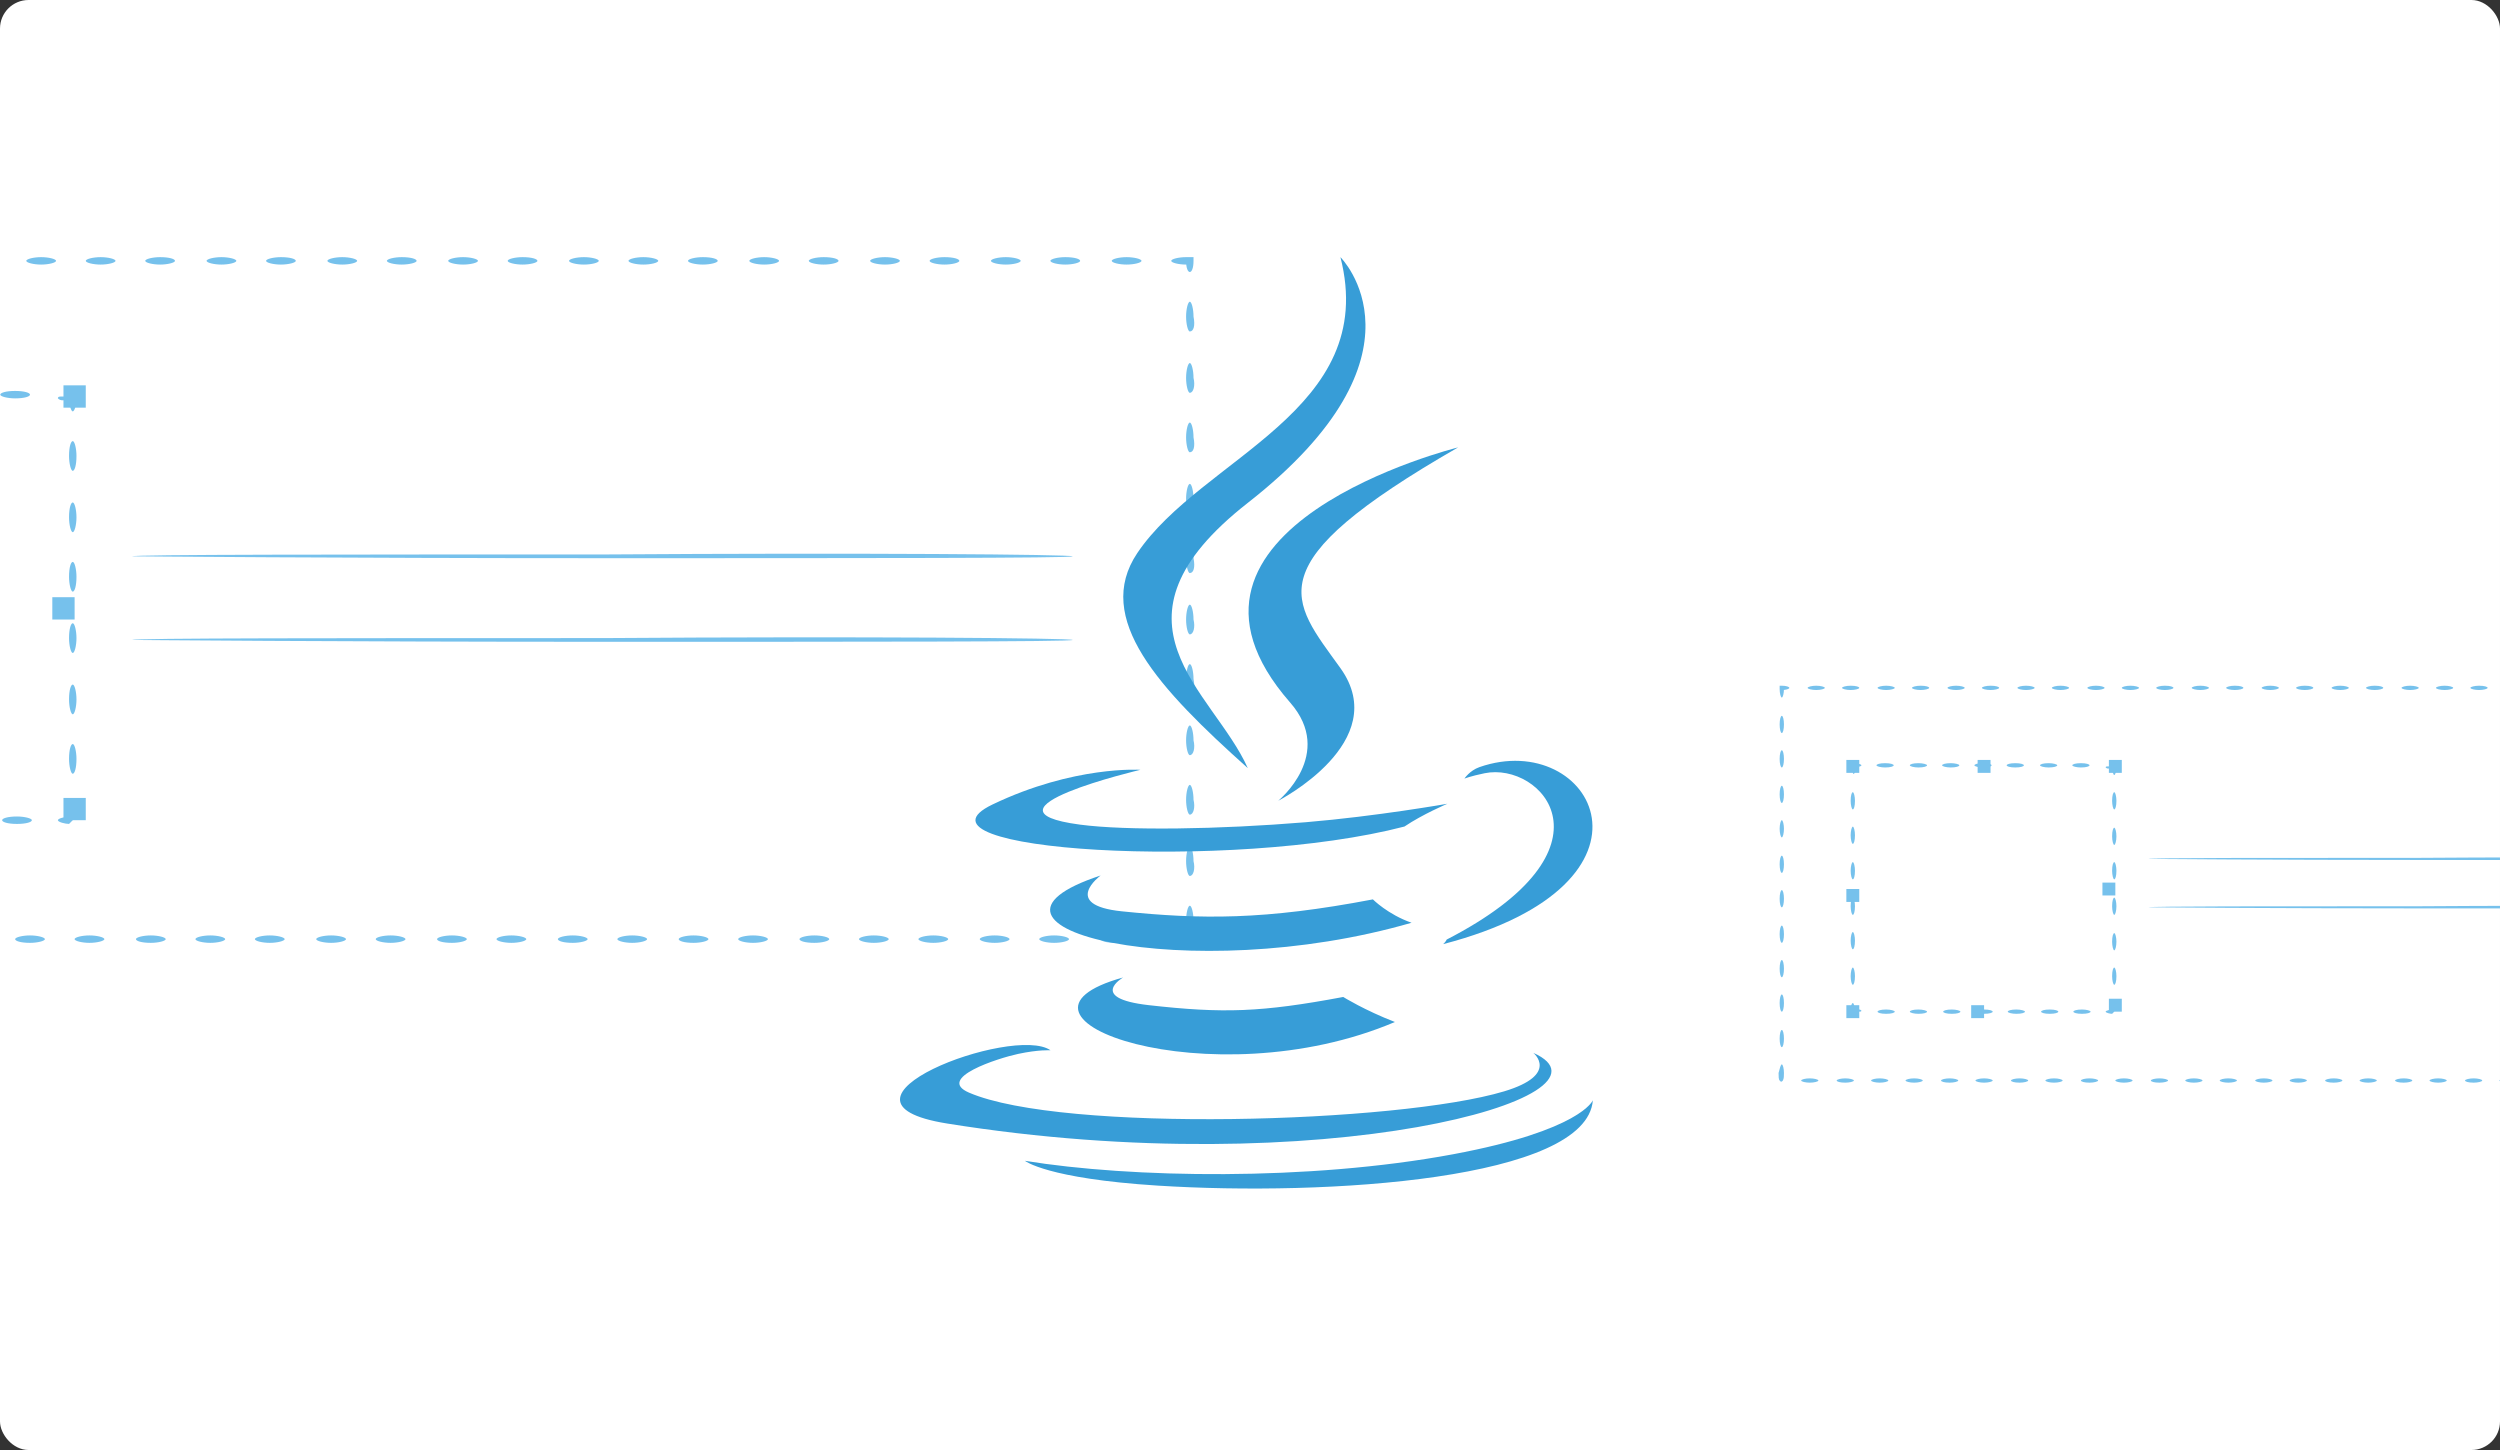 <svg width="350" height="203" viewBox="0 0 350 203" fill="none" xmlns="http://www.w3.org/2000/svg">
<rect x="0" y="0" width="350" height="203" fill="#333333" stroke="none"/>
<g clip-path="url(#clip0)">
<rect width="350" height="203" rx="4" fill="white"/>
<path d="M377.038 120.247C377.038 120.398 360.016 120.398 338.928 120.398C317.839 120.398 300.818 120.247 300.818 120.247C300.818 120.097 317.839 120.097 338.928 120.097C360.016 119.946 377.038 120.097 377.038 120.247Z" fill="#76C1EC"/>
<path d="M377.038 127.025C377.038 127.175 360.016 127.175 338.928 127.175C317.839 127.175 300.818 127.025 300.818 127.025C300.818 126.874 317.839 126.874 338.928 126.874C360.016 126.723 377.038 126.874 377.038 127.025Z" fill="#76C1EC"/>
<path d="M349.924 151.272C349.924 151.121 350.527 150.971 351.129 150.971C351.732 150.971 352.334 151.121 352.334 151.272C352.334 151.423 351.732 151.573 351.129 151.573C350.527 151.573 349.924 151.423 349.924 151.272Z" fill="#76C1EC"/>
<path d="M345.104 151.272C345.104 151.121 345.706 150.971 346.309 150.971C346.911 150.971 347.514 151.121 347.514 151.272C347.514 151.423 346.911 151.573 346.309 151.573C345.556 151.573 345.104 151.423 345.104 151.272Z" fill="#76C1EC"/>
<path d="M340.133 151.272C340.133 151.121 340.735 150.971 341.338 150.971C341.94 150.971 342.543 151.121 342.543 151.272C342.543 151.423 341.94 151.573 341.338 151.573C340.735 151.573 340.133 151.423 340.133 151.272Z" fill="#76C1EC"/>
<path d="M335.313 151.272C335.313 151.121 335.915 150.971 336.518 150.971C337.12 150.971 337.723 151.121 337.723 151.272C337.723 151.423 337.12 151.573 336.518 151.573C335.765 151.573 335.313 151.423 335.313 151.272Z" fill="#76C1EC"/>
<path d="M330.342 151.272C330.342 151.121 330.944 150.971 331.547 150.971C332.149 150.971 332.752 151.121 332.752 151.272C332.752 151.423 332.149 151.573 331.547 151.573C330.944 151.573 330.342 151.423 330.342 151.272Z" fill="#76C1EC"/>
<path d="M325.521 151.272C325.521 151.121 326.124 150.971 326.727 150.971C327.329 150.971 327.932 151.121 327.932 151.272C327.932 151.423 327.329 151.573 326.727 151.573C325.973 151.573 325.521 151.423 325.521 151.272Z" fill="#76C1EC"/>
<path d="M320.551 151.272C320.551 151.121 321.153 150.971 321.756 150.971C322.358 150.971 322.961 151.121 322.961 151.272C322.961 151.423 322.358 151.573 321.756 151.573C321.153 151.573 320.551 151.423 320.551 151.272Z" fill="#76C1EC"/>
<path d="M315.73 151.272C315.73 151.121 316.333 150.971 316.936 150.971C317.538 150.971 318.141 151.121 318.141 151.272C318.141 151.423 317.538 151.573 316.936 151.573C316.333 151.573 315.73 151.423 315.73 151.272Z" fill="#76C1EC"/>
<path d="M310.759 151.272C310.759 151.121 311.362 150.971 311.964 150.971C312.567 150.971 313.17 151.121 313.17 151.272C313.17 151.423 312.567 151.573 311.964 151.573C311.362 151.573 310.759 151.423 310.759 151.272Z" fill="#76C1EC"/>
<path d="M305.939 151.272C305.939 151.121 306.542 150.971 307.144 150.971C307.747 150.971 308.349 151.121 308.349 151.272C308.349 151.423 307.747 151.573 307.144 151.573C306.542 151.573 305.939 151.423 305.939 151.272Z" fill="#76C1EC"/>
<path d="M301.119 151.272C301.119 151.121 301.722 150.971 302.324 150.971C302.927 150.971 303.529 151.121 303.529 151.272C303.529 151.423 302.927 151.573 302.324 151.573C301.571 151.573 301.119 151.423 301.119 151.272Z" fill="#76C1EC"/>
<path d="M296.148 151.272C296.148 151.121 296.751 150.971 297.353 150.971C297.956 150.971 298.558 151.121 298.558 151.272C298.558 151.423 297.956 151.573 297.353 151.573C296.751 151.573 296.148 151.423 296.148 151.272Z" fill="#76C1EC"/>
<path d="M291.328 151.272C291.328 151.121 291.93 150.971 292.533 150.971C293.135 150.971 293.738 151.121 293.738 151.272C293.738 151.423 293.135 151.573 292.533 151.573C291.78 151.573 291.328 151.423 291.328 151.272Z" fill="#76C1EC"/>
<path d="M286.357 151.272C286.357 151.121 286.959 150.971 287.562 150.971C288.164 150.971 288.767 151.121 288.767 151.272C288.767 151.423 288.164 151.573 287.562 151.573C286.959 151.573 286.357 151.423 286.357 151.272Z" fill="#76C1EC"/>
<path d="M281.537 151.272C281.537 151.121 282.139 150.971 282.742 150.971C283.344 150.971 283.947 151.121 283.947 151.272C283.947 151.423 283.344 151.573 282.742 151.573C281.989 151.573 281.537 151.423 281.537 151.272Z" fill="#76C1EC"/>
<path d="M276.566 151.272C276.566 151.121 277.168 150.971 277.771 150.971C278.373 150.971 278.976 151.121 278.976 151.272C278.976 151.423 278.373 151.573 277.771 151.573C277.168 151.573 276.566 151.423 276.566 151.272Z" fill="#76C1EC"/>
<path d="M271.746 151.272C271.746 151.121 272.348 150.971 272.951 150.971C273.553 150.971 274.156 151.121 274.156 151.272C274.156 151.423 273.553 151.573 272.951 151.573C272.198 151.573 271.746 151.423 271.746 151.272Z" fill="#76C1EC"/>
<path d="M266.775 151.272C266.775 151.121 267.377 150.971 267.98 150.971C268.582 150.971 269.185 151.121 269.185 151.272C269.185 151.423 268.582 151.573 267.98 151.573C267.377 151.573 266.775 151.423 266.775 151.272Z" fill="#76C1EC"/>
<path d="M261.954 151.272C261.954 151.121 262.557 150.971 263.159 150.971C263.762 150.971 264.364 151.121 264.364 151.272C264.364 151.423 263.762 151.573 263.159 151.573C262.557 151.573 261.954 151.423 261.954 151.272Z" fill="#76C1EC"/>
<path d="M257.134 151.272C257.134 151.121 257.737 150.971 258.339 150.971C258.942 150.971 259.544 151.121 259.544 151.272C259.544 151.423 258.942 151.573 258.339 151.573C257.586 151.573 257.134 151.423 257.134 151.272Z" fill="#76C1EC"/>
<path d="M252.163 151.272C252.163 151.121 252.766 150.971 253.368 150.971C253.971 150.971 254.573 151.121 254.573 151.272C254.573 151.423 253.971 151.573 253.368 151.573C252.766 151.573 252.163 151.423 252.163 151.272Z" fill="#76C1EC"/>
<path d="M249.452 149.013C249.602 149.013 249.753 149.615 249.753 150.218C249.753 150.67 249.753 150.971 249.602 151.272L249.452 151.121C249.602 151.121 249.602 151.272 249.602 151.272L249.452 151.423H249.301L249.151 151.272C249 151.121 249 150.67 249 150.218C249.151 149.615 249.301 149.013 249.452 149.013Z" fill="#76C1EC"/>
<path d="M249.452 146.603C249.618 146.603 249.753 146.064 249.753 145.398C249.753 144.733 249.618 144.193 249.452 144.193C249.286 144.193 249.151 144.733 249.151 145.398C249.151 146.064 249.286 146.603 249.452 146.603Z" fill="#76C1EC"/>
<path d="M249.452 141.633C249.618 141.633 249.753 141.094 249.753 140.428C249.753 139.763 249.618 139.223 249.452 139.223C249.286 139.223 249.151 139.763 249.151 140.428C249.151 141.094 249.286 141.633 249.452 141.633Z" fill="#76C1EC"/>
<path d="M249.452 136.814C249.618 136.814 249.753 136.274 249.753 135.609C249.753 134.944 249.618 134.404 249.452 134.404C249.286 134.404 249.151 134.944 249.151 135.609C249.151 136.274 249.286 136.814 249.452 136.814Z" fill="#76C1EC"/>
<path d="M249.452 131.994C249.618 131.994 249.753 131.455 249.753 130.79C249.753 130.124 249.618 129.585 249.452 129.585C249.286 129.585 249.151 130.124 249.151 130.79C249.151 131.455 249.286 131.994 249.452 131.994Z" fill="#76C1EC"/>
<path d="M249.452 127.025C249.618 127.025 249.753 126.485 249.753 125.82C249.753 125.154 249.618 124.615 249.452 124.615C249.286 124.615 249.151 125.154 249.151 125.82C249.151 126.485 249.286 127.025 249.452 127.025Z" fill="#76C1EC"/>
<path d="M249.452 122.205C249.618 122.205 249.753 121.666 249.753 121C249.753 120.335 249.618 119.796 249.452 119.796C249.286 119.796 249.151 120.335 249.151 121C249.151 121.666 249.286 122.205 249.452 122.205Z" fill="#76C1EC"/>
<path d="M249.452 114.826C249.603 114.826 249.753 115.428 249.753 116.03C249.753 116.633 249.603 117.235 249.452 117.235C249.301 117.235 249.151 116.633 249.151 116.03C249.151 115.428 249.301 114.826 249.452 114.826Z" fill="#76C1EC"/>
<path d="M249.452 112.416C249.618 112.416 249.753 111.877 249.753 111.211C249.753 110.546 249.618 110.006 249.452 110.006C249.286 110.006 249.151 110.546 249.151 111.211C249.151 111.877 249.286 112.416 249.452 112.416Z" fill="#76C1EC"/>
<path d="M249.452 107.446C249.618 107.446 249.753 106.907 249.753 106.241C249.753 105.576 249.618 105.036 249.452 105.036C249.286 105.036 249.151 105.576 249.151 106.241C249.151 106.907 249.286 107.446 249.452 107.446Z" fill="#76C1EC"/>
<path d="M249.452 102.627C249.618 102.627 249.753 102.087 249.753 101.422C249.753 100.756 249.618 100.217 249.452 100.217C249.286 100.217 249.151 100.756 249.151 101.422C249.151 102.087 249.286 102.627 249.452 102.627Z" fill="#76C1EC"/>
<path d="M250.506 96.301C250.506 96.452 250.055 96.602 249.452 96.602L249.753 96.301V96.452C249.753 97.054 249.603 97.657 249.452 97.657C249.301 97.657 249.151 97.054 249.151 96.452V96.301V96H249.452C250.055 96 250.506 96.151 250.506 96.301Z" fill="#76C1EC"/>
<path d="M255.477 96.301C255.477 96.452 254.875 96.602 254.272 96.602C253.67 96.602 253.067 96.452 253.067 96.301C253.067 96.151 253.67 96 254.272 96C254.875 96 255.477 96.151 255.477 96.301Z" fill="#76C1EC"/>
<path d="M260.297 96.301C260.297 96.452 259.695 96.602 259.092 96.602C258.49 96.602 257.887 96.452 257.887 96.301C257.887 96.151 258.49 96 259.092 96C259.845 96 260.297 96.151 260.297 96.301Z" fill="#76C1EC"/>
<path d="M265.268 96.301C265.268 96.452 264.666 96.602 264.063 96.602C263.461 96.602 262.858 96.452 262.858 96.301C262.858 96.151 263.461 96 264.063 96C264.666 96 265.268 96.151 265.268 96.301Z" fill="#76C1EC"/>
<path d="M270.088 96.301C270.088 96.452 269.486 96.602 268.883 96.602C268.281 96.602 267.678 96.452 267.678 96.301C267.678 96.151 268.281 96 268.883 96C269.637 96 270.088 96.151 270.088 96.301Z" fill="#76C1EC"/>
<path d="M275.059 96.301C275.059 96.452 274.457 96.602 273.854 96.602C273.252 96.602 272.649 96.452 272.649 96.301C272.649 96.151 273.252 96 273.854 96C274.457 96 275.059 96.151 275.059 96.301Z" fill="#76C1EC"/>
<path d="M279.88 96.301C279.88 96.452 279.277 96.602 278.675 96.602C278.072 96.602 277.469 96.452 277.469 96.301C277.469 96.151 278.072 96 278.675 96C279.428 96 279.88 96.151 279.88 96.301Z" fill="#76C1EC"/>
<path d="M284.85 96.301C284.85 96.452 284.248 96.602 283.645 96.602C283.043 96.602 282.44 96.452 282.44 96.301C282.44 96.151 283.043 96 283.645 96C284.248 96 284.85 96.151 284.85 96.301Z" fill="#76C1EC"/>
<path d="M289.671 96.301C289.671 96.452 289.068 96.602 288.466 96.602C287.863 96.602 287.261 96.452 287.261 96.301C287.261 96.151 287.863 96 288.466 96C289.068 96 289.671 96.151 289.671 96.301Z" fill="#76C1EC"/>
<path d="M294.642 96.301C294.642 96.452 294.039 96.602 293.437 96.602C292.834 96.602 292.231 96.452 292.231 96.301C292.231 96.151 292.834 96 293.437 96C294.039 96 294.642 96.151 294.642 96.301Z" fill="#76C1EC"/>
<path d="M299.462 96.301C299.462 96.452 298.859 96.602 298.257 96.602C297.654 96.602 297.052 96.452 297.052 96.301C297.052 96.151 297.654 96 298.257 96C298.859 96 299.462 96.151 299.462 96.301Z" fill="#76C1EC"/>
<path d="M304.282 96.301C304.282 96.452 303.68 96.602 303.077 96.602C302.475 96.602 301.872 96.452 301.872 96.301C301.872 96.151 302.475 96 303.077 96C303.83 96 304.282 96.151 304.282 96.301Z" fill="#76C1EC"/>
<path d="M309.253 96.301C309.253 96.452 308.65 96.602 308.048 96.602C307.445 96.602 306.843 96.452 306.843 96.301C306.843 96.151 307.445 96 308.048 96C308.65 96 309.253 96.151 309.253 96.301Z" fill="#76C1EC"/>
<path d="M314.073 96.301C314.073 96.452 313.471 96.602 312.868 96.602C312.266 96.602 311.663 96.452 311.663 96.301C311.663 96.151 312.266 96 312.868 96C313.622 96 314.073 96.151 314.073 96.301Z" fill="#76C1EC"/>
<path d="M319.044 96.301C319.044 96.452 318.442 96.602 317.839 96.602C317.237 96.602 316.634 96.452 316.634 96.301C316.634 96.151 317.237 96 317.839 96C318.442 96 319.044 96.151 319.044 96.301Z" fill="#76C1EC"/>
<path d="M323.865 96.301C323.865 96.452 323.262 96.602 322.66 96.602C322.057 96.602 321.454 96.452 321.454 96.301C321.454 96.151 322.057 96 322.66 96C323.413 96 323.865 96.151 323.865 96.301Z" fill="#76C1EC"/>
<path d="M328.835 96.301C328.835 96.452 328.233 96.602 327.63 96.602C327.028 96.602 326.425 96.452 326.425 96.301C326.425 96.151 327.028 96 327.63 96C328.233 96 328.835 96.151 328.835 96.301Z" fill="#76C1EC"/>
<path d="M333.656 96.301C333.656 96.452 333.053 96.602 332.451 96.602C331.848 96.602 331.246 96.452 331.246 96.301C331.246 96.151 331.848 96 332.451 96C333.204 96 333.656 96.151 333.656 96.301Z" fill="#76C1EC"/>
<path d="M338.626 96.301C338.626 96.452 338.024 96.602 337.421 96.602C336.819 96.602 336.216 96.452 336.216 96.301C336.216 96.151 336.819 96 337.421 96C338.024 96 338.626 96.151 338.626 96.301Z" fill="#76C1EC"/>
<path d="M343.447 96.301C343.447 96.452 342.844 96.602 342.242 96.602C341.639 96.602 341.037 96.452 341.037 96.301C341.037 96.151 341.639 96 342.242 96C342.844 96 343.447 96.151 343.447 96.301Z" fill="#76C1EC"/>
<path d="M348.267 96.301C348.267 96.452 347.664 96.602 347.062 96.602C346.459 96.602 345.857 96.452 345.857 96.301C345.857 96.151 346.459 96 347.062 96C347.815 96 348.267 96.151 348.267 96.301Z" fill="#76C1EC"/>
<path d="M294.792 141.633C294.792 141.483 295.395 141.332 295.997 141.332C295.395 141.935 295.847 141.483 295.696 141.633V141.483C295.696 141.483 295.696 141.332 295.696 141.182C295.696 141.031 295.696 140.88 295.696 140.73C295.696 140.579 295.847 140.429 295.847 140.429C295.997 140.429 295.997 140.579 295.997 140.73C295.997 140.88 295.997 141.031 295.997 141.182C295.997 141.332 295.997 141.332 295.997 141.483V141.633C295.847 141.784 296.299 141.332 295.696 141.935C295.395 141.935 294.792 141.784 294.792 141.633Z" fill="#76C1EC"/>
<path d="M290.273 141.633C290.273 141.483 290.725 141.332 291.478 141.332C292.081 141.332 292.683 141.483 292.683 141.633C292.683 141.784 292.231 141.935 291.478 141.935C290.725 141.935 290.273 141.784 290.273 141.633Z" fill="#76C1EC"/>
<path d="M285.754 141.633C285.754 141.483 286.206 141.332 286.959 141.332C287.713 141.332 288.164 141.483 288.164 141.633C288.164 141.784 287.713 141.935 286.959 141.935C286.206 141.935 285.754 141.784 285.754 141.633Z" fill="#76C1EC"/>
<path d="M281.085 141.633C281.085 141.483 281.537 141.332 282.29 141.332C282.893 141.332 283.495 141.483 283.495 141.633C283.495 141.784 283.043 141.935 282.29 141.935C281.687 141.935 281.085 141.784 281.085 141.633Z" fill="#76C1EC"/>
<path d="M276.566 141.633C276.566 141.483 277.018 141.332 277.771 141.332C278.524 141.332 278.976 141.483 278.976 141.633C278.976 141.784 278.524 141.935 277.771 141.935C277.018 141.935 276.566 141.784 276.566 141.633Z" fill="#76C1EC"/>
<path d="M272.047 141.633C272.047 141.483 272.499 141.332 273.252 141.332C273.854 141.332 274.457 141.483 274.457 141.633C274.457 141.784 274.005 141.935 273.252 141.935C272.499 141.935 272.047 141.784 272.047 141.633Z" fill="#76C1EC"/>
<path d="M267.377 141.633C267.377 141.483 267.829 141.332 268.582 141.332C269.185 141.332 269.787 141.483 269.787 141.633C269.787 141.784 269.335 141.935 268.582 141.935C267.98 141.935 267.377 141.784 267.377 141.633Z" fill="#76C1EC"/>
<path d="M262.858 141.633C262.858 141.483 263.31 141.332 264.063 141.332C264.666 141.332 265.268 141.483 265.268 141.633C265.268 141.784 264.816 141.935 264.063 141.935C263.31 141.935 262.858 141.784 262.858 141.633Z" fill="#76C1EC"/>
<path d="M259.394 140.429C259.544 140.429 259.695 141.031 259.695 141.633C259.092 141.031 259.544 141.483 259.394 141.332H259.544C259.544 141.332 259.695 141.332 259.846 141.332C259.996 141.332 260.147 141.332 260.297 141.332C260.448 141.332 260.599 141.483 260.599 141.483C260.599 141.633 260.448 141.633 260.297 141.633C260.147 141.633 259.996 141.633 259.846 141.633C259.695 141.633 259.695 141.633 259.544 141.633H259.394C259.243 141.483 259.695 141.935 259.092 141.332C259.092 140.88 259.243 140.429 259.394 140.429Z" fill="#76C1EC"/>
<path d="M259.394 135.458C259.544 135.458 259.695 136.061 259.695 136.663C259.695 137.416 259.544 137.868 259.394 137.868C259.243 137.868 259.092 137.266 259.092 136.663C259.092 136.061 259.243 135.458 259.394 135.458Z" fill="#76C1EC"/>
<path d="M259.394 130.489C259.544 130.489 259.695 131.091 259.695 131.693C259.695 132.446 259.544 132.898 259.394 132.898C259.243 132.898 259.092 132.296 259.092 131.693C259.092 131.091 259.243 130.489 259.394 130.489Z" fill="#76C1EC"/>
<path d="M259.394 125.669C259.544 125.669 259.695 126.272 259.695 126.874C259.695 127.627 259.544 128.079 259.394 128.079C259.243 128.079 259.092 127.476 259.092 126.874C259.092 126.121 259.243 125.669 259.394 125.669Z" fill="#76C1EC"/>
<path d="M259.394 120.699C259.544 120.699 259.695 121.302 259.695 121.904C259.695 122.657 259.544 123.109 259.394 123.109C259.243 123.109 259.092 122.507 259.092 121.904C259.092 121.302 259.243 120.699 259.394 120.699Z" fill="#76C1EC"/>
<path d="M259.394 115.729C259.544 115.729 259.695 116.332 259.695 116.934C259.695 117.687 259.544 118.139 259.394 118.139C259.243 118.139 259.092 117.537 259.092 116.934C259.092 116.332 259.243 115.729 259.394 115.729Z" fill="#76C1EC"/>
<path d="M259.394 110.91C259.544 110.91 259.695 111.512 259.695 112.115C259.695 112.868 259.544 113.32 259.394 113.32C259.243 113.32 259.092 112.717 259.092 112.115C259.092 111.362 259.243 110.91 259.394 110.91Z" fill="#76C1EC"/>
<path d="M260.599 107.145C260.599 107.295 259.996 107.446 259.394 107.446C259.996 106.844 259.544 107.295 259.695 107.145V107.295C259.695 107.295 259.695 107.446 259.695 107.597C259.695 107.747 259.695 107.898 259.695 108.048C259.695 108.199 259.544 108.35 259.544 108.35C259.394 108.35 259.394 108.199 259.394 108.048C259.394 107.898 259.394 107.747 259.394 107.597C259.394 107.446 259.394 107.446 259.394 107.295V107.145C259.544 106.994 259.092 107.446 259.695 106.844C259.996 106.844 260.599 106.994 260.599 107.145Z" fill="#76C1EC"/>
<path d="M265.118 107.145C265.118 107.295 264.666 107.446 263.913 107.446C263.31 107.446 262.708 107.295 262.708 107.145C262.708 106.994 263.159 106.844 263.913 106.844C264.666 106.844 265.118 106.994 265.118 107.145Z" fill="#76C1EC"/>
<path d="M269.787 107.145C269.787 107.295 269.335 107.446 268.582 107.446C267.98 107.446 267.377 107.295 267.377 107.145C267.377 106.994 267.829 106.844 268.582 106.844C269.185 106.844 269.787 106.994 269.787 107.145Z" fill="#76C1EC"/>
<path d="M274.306 107.145C274.306 107.295 273.854 107.446 273.101 107.446C272.499 107.446 271.896 107.295 271.896 107.145C271.896 106.994 272.348 106.844 273.101 106.844C273.704 106.844 274.306 106.994 274.306 107.145Z" fill="#76C1EC"/>
<path d="M278.825 107.145C278.825 107.295 278.373 107.446 277.62 107.446C277.018 107.446 276.415 107.295 276.415 107.145C276.415 106.994 276.867 106.844 277.62 106.844C278.373 106.844 278.825 106.994 278.825 107.145Z" fill="#76C1EC"/>
<path d="M283.344 107.145C283.344 107.295 282.892 107.446 282.139 107.446C281.386 107.446 280.934 107.295 280.934 107.145C280.934 106.994 281.386 106.844 282.139 106.844C282.892 106.844 283.344 106.994 283.344 107.145Z" fill="#76C1EC"/>
<path d="M288.014 107.145C288.014 107.295 287.562 107.446 286.809 107.446C286.206 107.446 285.604 107.295 285.604 107.145C285.604 106.994 286.056 106.844 286.809 106.844C287.411 106.844 288.014 106.994 288.014 107.145Z" fill="#76C1EC"/>
<path d="M292.533 107.145C292.533 107.295 292.081 107.446 291.328 107.446C290.725 107.446 290.123 107.295 290.123 107.145C290.123 106.994 290.575 106.844 291.328 106.844C292.081 106.844 292.533 106.994 292.533 107.145Z" fill="#76C1EC"/>
<path d="M295.997 108.5C295.847 108.5 295.696 107.898 295.696 107.295C296.299 107.898 295.847 107.446 295.997 107.597H295.847C295.847 107.597 295.696 107.597 295.545 107.597C295.395 107.597 295.244 107.597 295.094 107.597C294.943 107.597 294.792 107.446 294.792 107.446C294.792 107.295 294.943 107.295 295.094 107.295C295.244 107.295 295.395 107.295 295.545 107.295C295.696 107.295 295.696 107.295 295.847 107.295H295.997C296.148 107.446 295.696 106.994 296.299 107.597C296.299 107.898 296.148 108.5 295.997 108.5Z" fill="#76C1EC"/>
<path d="M295.997 113.32C295.847 113.32 295.696 112.717 295.696 112.115C295.696 111.362 295.847 110.91 295.997 110.91C296.148 110.91 296.299 111.512 296.299 112.115C296.299 112.868 296.148 113.32 295.997 113.32Z" fill="#76C1EC"/>
<path d="M295.997 118.29C295.847 118.29 295.696 117.687 295.696 117.085C295.696 116.332 295.847 115.88 295.997 115.88C296.148 115.88 296.299 116.482 296.299 117.085C296.299 117.687 296.148 118.29 295.997 118.29Z" fill="#76C1EC"/>
<path d="M295.997 123.109C295.847 123.109 295.696 122.507 295.696 121.904C295.696 121.151 295.847 120.699 295.997 120.699C296.148 120.699 296.299 121.302 296.299 121.904C296.299 122.657 296.148 123.109 295.997 123.109Z" fill="#76C1EC"/>
<path d="M295.997 128.079C295.847 128.079 295.696 127.476 295.696 126.874C295.696 126.121 295.847 125.669 295.997 125.669C296.148 125.669 296.299 126.272 296.299 126.874C296.299 127.476 296.148 128.079 295.997 128.079Z" fill="#76C1EC"/>
<path d="M295.997 133.049C295.847 133.049 295.696 132.446 295.696 131.844C295.696 131.091 295.847 130.639 295.997 130.639C296.148 130.639 296.299 131.242 296.299 131.844C296.299 132.446 296.148 133.049 295.997 133.049Z" fill="#76C1EC"/>
<path d="M295.997 137.868C295.847 137.868 295.696 137.266 295.696 136.663C295.696 135.91 295.847 135.458 295.997 135.458C296.148 135.458 296.299 136.061 296.299 136.663C296.299 137.416 296.148 137.868 295.997 137.868Z" fill="#76C1EC"/>
<path d="M260.298 140.73H258.49V142.537H260.298V140.73Z" fill="#76C1EC"/>
<path d="M260.298 106.392H258.49V108.199H260.298V106.392Z" fill="#76C1EC"/>
<path d="M297.052 106.392H295.244V108.199H297.052V106.392Z" fill="#76C1EC"/>
<path d="M297.052 139.826H295.244V141.633H297.052V139.826Z" fill="#76C1EC"/>
<path d="M277.771 140.73H275.964V142.537H277.771V140.73Z" fill="#76C1EC"/>
<path d="M278.675 106.392H276.867V108.199H278.675V106.392Z" fill="#76C1EC"/>
<path d="M260.298 124.464H258.49V126.272H260.298V124.464Z" fill="#76C1EC"/>
<path d="M296.148 123.561H294.341V125.368H296.148V123.561Z" fill="#76C1EC"/>
<path d="M150.179 77.886C150.179 78.146 120.775 78.146 84.346 78.146C47.916 78.146 18.512 77.886 18.512 77.886C18.512 77.626 47.916 77.626 84.346 77.626C120.775 77.366 150.179 77.626 150.179 77.886Z" fill="#76C1EC"/>
<path d="M150.179 89.593C150.179 89.853 120.775 89.853 84.346 89.853C47.916 89.853 18.512 89.593 18.512 89.593C18.512 89.333 47.916 89.333 84.346 89.333C120.775 89.073 150.179 89.333 150.179 89.593Z" fill="#76C1EC"/>
<path d="M162.409 131.48C162.409 131.219 163.45 130.959 164.491 130.959C165.532 130.959 166.573 131.219 166.573 131.48C166.573 131.74 165.532 132 164.491 132C163.45 132 162.409 131.74 162.409 131.48Z" fill="#76C1EC"/>
<path d="M154.083 131.48C154.083 131.219 155.123 130.959 156.164 130.959C157.205 130.959 158.246 131.219 158.246 131.48C158.246 131.74 157.205 132 156.164 132C154.863 132 154.083 131.74 154.083 131.48Z" fill="#76C1EC"/>
<path d="M145.495 131.48C145.495 131.219 146.536 130.959 147.577 130.959C148.618 130.959 149.659 131.219 149.659 131.48C149.659 131.74 148.618 132 147.577 132C146.536 132 145.495 131.74 145.495 131.48Z" fill="#76C1EC"/>
<path d="M137.169 131.48C137.169 131.219 138.21 130.959 139.251 130.959C140.292 130.959 141.332 131.219 141.332 131.48C141.332 131.74 140.292 132 139.251 132C138.21 132 137.169 131.74 137.169 131.48Z" fill="#76C1EC"/>
<path d="M128.582 131.48C128.582 131.219 129.623 130.959 130.663 130.959C131.704 130.959 132.745 131.219 132.745 131.48C132.745 131.74 131.704 132 130.663 132C129.623 132 128.582 131.74 128.582 131.48Z" fill="#76C1EC"/>
<path d="M120.255 131.48C120.255 131.219 121.296 130.959 122.337 130.959C123.378 130.959 124.419 131.219 124.419 131.48C124.419 131.74 123.378 132 122.337 132C121.296 132 120.255 131.74 120.255 131.48Z" fill="#76C1EC"/>
<path d="M111.928 131.48C111.928 131.219 112.969 130.959 114.01 130.959C115.051 130.959 116.092 131.219 116.092 131.48C116.092 131.74 115.051 132 114.01 132C112.709 132 111.928 131.74 111.928 131.48Z" fill="#76C1EC"/>
<path d="M103.342 131.48C103.342 131.219 104.382 130.959 105.423 130.959C106.464 130.959 107.505 131.219 107.505 131.48C107.505 131.74 106.464 132 105.423 132C104.382 132 103.342 131.74 103.342 131.48Z" fill="#76C1EC"/>
<path d="M95.015 131.48C95.015 131.219 96.055 130.959 97.096 130.959C98.137 130.959 99.178 131.219 99.178 131.48C99.178 131.74 98.137 132 97.096 132C95.795 132 95.015 131.74 95.015 131.48Z" fill="#76C1EC"/>
<path d="M86.428 131.48C86.428 131.219 87.469 130.959 88.509 130.959C89.55 130.959 90.591 131.219 90.591 131.48C90.591 131.74 89.55 132 88.509 132C87.469 132 86.428 131.74 86.428 131.48Z" fill="#76C1EC"/>
<path d="M78.101 131.48C78.101 131.219 79.142 130.959 80.183 130.959C81.224 130.959 82.264 131.219 82.264 131.48C82.264 131.74 81.224 132 80.183 132C78.882 132 78.101 131.74 78.101 131.48Z" fill="#76C1EC"/>
<path d="M69.514 131.48C69.514 131.219 70.555 130.959 71.596 130.959C72.636 130.959 73.677 131.219 73.677 131.48C73.677 131.74 72.636 132 71.596 132C70.555 132 69.514 131.74 69.514 131.48Z" fill="#76C1EC"/>
<path d="M61.187 131.48C61.187 131.219 62.228 130.959 63.269 130.959C64.31 130.959 65.351 131.219 65.351 131.48C65.351 131.74 64.31 132 63.269 132C61.968 132 61.187 131.74 61.187 131.48Z" fill="#76C1EC"/>
<path d="M52.6 131.48C52.6 131.219 53.641 130.959 54.682 130.959C55.723 130.959 56.764 131.219 56.764 131.48C56.764 131.74 55.723 132 54.682 132C53.641 132 52.6 131.74 52.6 131.48Z" fill="#76C1EC"/>
<path d="M44.274 131.48C44.274 131.219 45.315 130.959 46.355 130.959C47.396 130.959 48.437 131.219 48.437 131.48C48.437 131.74 47.396 132 46.355 132C45.315 132 44.274 131.74 44.274 131.48Z" fill="#76C1EC"/>
<path d="M35.686 131.48C35.686 131.219 36.727 130.959 37.768 130.959C38.809 130.959 39.85 131.219 39.85 131.48C39.85 131.74 38.809 132 37.768 132C36.727 132 35.686 131.74 35.686 131.48Z" fill="#76C1EC"/>
<path d="M27.36 131.48C27.36 131.219 28.401 130.959 29.441 130.959C30.482 130.959 31.523 131.219 31.523 131.48C31.523 131.74 30.482 132 29.441 132C28.401 132 27.36 131.74 27.36 131.48Z" fill="#76C1EC"/>
<path d="M19.033 131.48C19.033 131.219 20.074 130.959 21.115 130.959C22.156 130.959 23.196 131.219 23.196 131.48C23.196 131.74 22.156 132 21.115 132C19.814 132 19.033 131.74 19.033 131.48Z" fill="#76C1EC"/>
<path d="M10.446 131.48C10.446 131.219 11.487 130.959 12.528 130.959C13.569 130.959 14.61 131.219 14.61 131.48C14.61 131.74 13.569 132 12.528 132C11.487 132 10.446 131.74 10.446 131.48Z" fill="#76C1EC"/>
<path d="M2.119 131.48C2.119 131.219 3.16 130.959 4.201 130.959C5.242 130.959 6.283 131.219 6.283 131.48C6.283 131.74 5.242 132 4.201 132C2.9 132 2.119 131.74 2.119 131.48Z" fill="#76C1EC"/>
<path d="M7.844 36.52C7.844 36.781 6.803 37.041 5.762 37.041C4.721 37.041 3.68 36.781 3.68 36.52C3.68 36.26 4.721 36 5.762 36C6.803 36 7.844 36.26 7.844 36.52Z" fill="#76C1EC"/>
<path d="M16.17 36.52C16.17 36.781 15.13 37.041 14.089 37.041C13.048 37.041 12.007 36.781 12.007 36.52C12.007 36.26 13.048 36 14.089 36C15.13 36 16.17 36.26 16.17 36.52Z" fill="#76C1EC"/>
<path d="M24.498 36.52C24.498 36.781 23.457 37.041 22.416 37.041C21.375 37.041 20.334 36.781 20.334 36.52C20.334 36.26 21.375 36 22.416 36C23.717 36 24.498 36.26 24.498 36.52Z" fill="#76C1EC"/>
<path d="M33.084 36.52C33.084 36.781 32.043 37.041 31.003 37.041C29.962 37.041 28.921 36.781 28.921 36.52C28.921 36.26 29.962 36 31.003 36C32.043 36 33.084 36.26 33.084 36.52Z" fill="#76C1EC"/>
<path d="M41.411 36.52C41.411 36.781 40.37 37.041 39.33 37.041C38.289 37.041 37.248 36.781 37.248 36.52C37.248 36.26 38.289 36 39.33 36C40.631 36 41.411 36.26 41.411 36.52Z" fill="#76C1EC"/>
<path d="M49.998 36.52C49.998 36.781 48.957 37.041 47.916 37.041C46.875 37.041 45.835 36.781 45.835 36.52C45.835 36.26 46.875 36 47.916 36C48.957 36 49.998 36.26 49.998 36.52Z" fill="#76C1EC"/>
<path d="M58.325 36.52C58.325 36.781 57.284 37.041 56.243 37.041C55.203 37.041 54.162 36.781 54.162 36.52C54.162 36.26 55.203 36 56.243 36C57.544 36 58.325 36.26 58.325 36.52Z" fill="#76C1EC"/>
<path d="M66.911 36.52C66.911 36.781 65.871 37.041 64.83 37.041C63.789 37.041 62.748 36.781 62.748 36.52C62.748 36.26 63.789 36 64.83 36C65.871 36 66.911 36.26 66.911 36.52Z" fill="#76C1EC"/>
<path d="M75.239 36.52C75.239 36.781 74.198 37.041 73.157 37.041C72.116 37.041 71.075 36.781 71.075 36.52C71.075 36.26 72.116 36 73.157 36C74.458 36 75.239 36.26 75.239 36.52Z" fill="#76C1EC"/>
<path d="M83.826 36.52C83.826 36.781 82.785 37.041 81.744 37.041C80.703 37.041 79.662 36.781 79.662 36.52C79.662 36.26 80.703 36 81.744 36C82.785 36 83.826 36.26 83.826 36.52Z" fill="#76C1EC"/>
<path d="M92.153 36.52C92.153 36.781 91.112 37.041 90.071 37.041C89.03 37.041 87.989 36.781 87.989 36.52C87.989 36.26 89.03 36 90.071 36C91.112 36 92.153 36.26 92.153 36.52Z" fill="#76C1EC"/>
<path d="M100.479 36.52C100.479 36.781 99.438 37.041 98.397 37.041C97.357 37.041 96.316 36.781 96.316 36.52C96.316 36.26 97.357 36 98.397 36C99.698 36 100.479 36.26 100.479 36.52Z" fill="#76C1EC"/>
<path d="M109.066 36.52C109.066 36.781 108.025 37.041 106.985 37.041C105.944 37.041 104.903 36.781 104.903 36.52C104.903 36.26 105.944 36 106.985 36C108.025 36 109.066 36.26 109.066 36.52Z" fill="#76C1EC"/>
<path d="M117.393 36.52C117.393 36.781 116.352 37.041 115.311 37.041C114.27 37.041 113.229 36.781 113.229 36.52C113.229 36.26 114.27 36 115.311 36C116.612 36 117.393 36.26 117.393 36.52Z" fill="#76C1EC"/>
<path d="M125.98 36.52C125.98 36.781 124.939 37.041 123.898 37.041C122.857 37.041 121.817 36.781 121.817 36.52C121.817 36.26 122.857 36 123.898 36C124.939 36 125.98 36.26 125.98 36.52Z" fill="#76C1EC"/>
<path d="M134.307 36.52C134.307 36.781 133.266 37.041 132.225 37.041C131.184 37.041 130.143 36.781 130.143 36.52C130.143 36.26 131.184 36 132.225 36C133.526 36 134.307 36.26 134.307 36.52Z" fill="#76C1EC"/>
<path d="M142.894 36.52C142.894 36.781 141.853 37.041 140.812 37.041C139.771 37.041 138.73 36.781 138.73 36.52C138.73 36.26 139.771 36 140.812 36C141.853 36 142.894 36.26 142.894 36.52Z" fill="#76C1EC"/>
<path d="M151.22 36.52C151.22 36.781 150.179 37.041 149.139 37.041C148.098 37.041 147.057 36.781 147.057 36.52C147.057 36.26 148.098 36 149.139 36C150.44 36 151.22 36.26 151.22 36.52Z" fill="#76C1EC"/>
<path d="M159.808 36.52C159.808 36.781 158.767 37.041 157.726 37.041C156.685 37.041 155.644 36.781 155.644 36.52C155.644 36.26 156.685 36 157.726 36C158.767 36 159.808 36.26 159.808 36.52Z" fill="#76C1EC"/>
<path d="M166.573 38.081C166.313 38.081 166.052 37.561 166.052 36.52L166.573 37.041C166.313 37.041 166.052 37.041 166.052 37.041C165.012 37.041 163.971 36.78 163.971 36.52C163.971 36.26 165.012 36 166.052 36C166.313 36 166.573 36 166.573 36H167.093V36.52C167.093 37.561 166.833 38.081 166.573 38.081Z" fill="#76C1EC"/>
<path d="M166.573 46.407C166.313 46.407 166.052 45.366 166.052 44.325C166.052 43.285 166.313 42.244 166.573 42.244C166.833 42.244 167.093 43.285 167.093 44.325C167.354 45.626 167.093 46.407 166.573 46.407Z" fill="#76C1EC"/>
<path d="M166.573 54.992C166.313 54.992 166.052 53.951 166.052 52.91C166.052 51.87 166.313 50.829 166.573 50.829C166.833 50.829 167.093 51.87 167.093 52.91C167.354 53.951 167.093 54.992 166.573 54.992Z" fill="#76C1EC"/>
<path d="M166.573 63.317C166.313 63.317 166.052 62.276 166.052 61.236C166.052 60.195 166.313 59.155 166.573 59.155C166.833 59.155 167.093 60.195 167.093 61.236C167.354 62.537 167.093 63.317 166.573 63.317Z" fill="#76C1EC"/>
<path d="M166.573 71.902C166.313 71.902 166.052 70.862 166.052 69.821C166.052 68.78 166.313 67.74 166.573 67.74C166.833 67.74 167.093 68.78 167.093 69.821C167.354 70.862 167.093 71.902 166.573 71.902Z" fill="#76C1EC"/>
<path d="M166.573 80.228C166.313 80.228 166.052 79.187 166.052 78.146C166.052 77.106 166.313 76.065 166.573 76.065C166.833 76.065 167.093 77.106 167.093 78.146C167.354 79.447 167.093 80.228 166.573 80.228Z" fill="#76C1EC"/>
<path d="M166.573 88.813C166.313 88.813 166.052 87.772 166.052 86.732C166.052 85.691 166.313 84.65 166.573 84.65C166.833 84.65 167.093 85.691 167.093 86.732C167.354 87.772 167.093 88.813 166.573 88.813Z" fill="#76C1EC"/>
<path d="M166.573 97.138C166.313 97.138 166.052 96.098 166.052 95.057C166.052 94.016 166.313 92.976 166.573 92.976C166.833 92.976 167.093 94.016 167.093 95.057C167.354 96.358 167.093 97.138 166.573 97.138Z" fill="#76C1EC"/>
<path d="M166.573 105.724C166.313 105.724 166.052 104.683 166.052 103.642C166.052 102.602 166.313 101.561 166.573 101.561C166.833 101.561 167.093 102.602 167.093 103.642C167.354 104.683 167.093 105.724 166.573 105.724Z" fill="#76C1EC"/>
<path d="M166.573 114.049C166.313 114.049 166.052 113.008 166.052 111.967C166.052 110.927 166.313 109.886 166.573 109.886C166.833 109.886 167.093 110.927 167.093 111.967C167.354 113.008 167.093 114.049 166.573 114.049Z" fill="#76C1EC"/>
<path d="M166.573 122.634C166.313 122.634 166.052 121.593 166.052 120.553C166.052 119.512 166.313 118.471 166.573 118.471C166.833 118.471 167.093 119.512 167.093 120.553C167.354 121.593 167.093 122.634 166.573 122.634Z" fill="#76C1EC"/>
<path d="M166.573 130.959C166.313 130.959 166.052 129.919 166.052 128.878C166.052 127.837 166.313 126.797 166.573 126.797C166.833 126.797 167.093 127.837 167.093 128.878C167.354 129.919 167.093 130.959 166.573 130.959Z" fill="#76C1EC"/>
<path d="M8.104 114.829C8.104 114.569 9.145 114.309 10.186 114.309C9.145 115.35 9.925 114.569 9.665 114.829V114.569C9.665 114.569 9.665 114.309 9.665 114.049C9.665 113.789 9.665 113.529 9.665 113.269C9.665 113.008 9.925 112.748 9.925 112.748C10.186 112.748 10.186 113.008 10.186 113.269C10.186 113.529 10.186 113.789 10.186 114.049C10.186 114.309 10.186 114.309 10.186 114.569V114.829C9.926 115.09 10.706 114.309 9.665 115.35C9.145 115.35 8.104 115.09 8.104 114.829Z" fill="#76C1EC"/>
<path d="M0.298 114.829C0.298 114.569 1.078 114.309 2.379 114.309C3.42 114.309 4.461 114.569 4.461 114.829C4.461 115.09 3.68 115.35 2.379 115.35C1.078 115.35 0.298 115.09 0.298 114.829Z" fill="#76C1EC"/>
<path d="M4.201 55.252C4.201 55.512 3.42 55.773 2.119 55.773C1.079 55.773 0.038 55.512 0.038 55.252C0.038 54.992 0.818 54.732 2.119 54.732C3.42 54.732 4.201 54.992 4.201 55.252Z" fill="#76C1EC"/>
<path d="M10.186 57.594C9.926 57.594 9.665 56.553 9.665 55.512C10.706 56.553 9.926 55.772 10.186 56.033H9.925C9.925 56.033 9.665 56.033 9.405 56.033C9.145 56.033 8.885 56.033 8.624 56.033C8.364 56.033 8.104 55.772 8.104 55.772C8.104 55.512 8.364 55.512 8.624 55.512C8.885 55.512 9.145 55.512 9.405 55.512C9.665 55.512 9.665 55.512 9.925 55.512H10.186C10.446 55.772 9.665 54.992 10.706 56.033C10.706 56.553 10.446 57.594 10.186 57.594Z" fill="#76C1EC"/>
<path d="M10.186 65.919C9.926 65.919 9.665 64.878 9.665 63.837C9.665 62.537 9.926 61.756 10.186 61.756C10.446 61.756 10.706 62.797 10.706 63.837C10.706 65.138 10.446 65.919 10.186 65.919Z" fill="#76C1EC"/>
<path d="M10.186 74.504C9.926 74.504 9.665 73.464 9.665 72.423C9.665 71.122 9.926 70.342 10.186 70.342C10.446 70.342 10.706 71.382 10.706 72.423C10.706 73.464 10.446 74.504 10.186 74.504Z" fill="#76C1EC"/>
<path d="M10.186 82.829C9.926 82.829 9.665 81.789 9.665 80.748C9.665 79.447 9.926 78.667 10.186 78.667C10.446 78.667 10.706 79.707 10.706 80.748C10.706 82.049 10.446 82.829 10.186 82.829Z" fill="#76C1EC"/>
<path d="M10.186 91.415C9.926 91.415 9.665 90.374 9.665 89.334C9.665 88.033 9.926 87.252 10.186 87.252C10.446 87.252 10.706 88.293 10.706 89.334C10.706 90.374 10.446 91.415 10.186 91.415Z" fill="#76C1EC"/>
<path d="M10.186 100C9.926 100 9.665 98.959 9.665 97.919C9.665 96.618 9.926 95.838 10.186 95.838C10.446 95.838 10.706 96.878 10.706 97.919C10.706 98.959 10.446 100 10.186 100Z" fill="#76C1EC"/>
<path d="M10.186 108.325C9.926 108.325 9.665 107.285 9.665 106.244C9.665 104.943 9.926 104.163 10.186 104.163C10.446 104.163 10.706 105.203 10.706 106.244C10.706 107.545 10.446 108.325 10.186 108.325Z" fill="#76C1EC"/>
<path d="M12.007 53.951H8.885V57.073H12.007V53.951Z" fill="#76C1EC"/>
<path d="M12.007 111.707H8.885V114.829H12.007V111.707Z" fill="#76C1EC"/>
<path d="M10.446 83.61H7.324V86.732H10.446V83.61Z" fill="#76C1EC"/>
<path d="M157.24 136.843C157.24 136.843 152.214 139.74 160.817 140.721C171.239 141.9 176.565 141.731 188.051 139.576C188.051 139.576 191.07 141.453 195.287 143.079C169.54 154.019 137.017 142.445 157.24 136.843Z" fill="#379DD7"/>
<path d="M154.094 122.566C154.094 122.566 148.457 126.703 157.066 127.586C168.199 128.725 176.991 128.818 192.205 125.914C192.205 125.914 194.309 128.029 197.618 129.185C166.488 138.21 131.816 129.897 154.094 122.566Z" fill="#379DD7"/>
<path d="M180.616 98.349C186.96 105.59 178.95 112.107 178.95 112.107C178.95 112.107 195.058 103.862 187.66 93.538C180.751 83.91 175.452 79.126 204.137 62.633C204.137 62.633 159.111 73.782 180.616 98.349Z" fill="#379DD7"/>
<path d="M214.669 147.402C214.669 147.402 218.388 150.441 210.573 152.791C195.711 157.255 148.718 158.602 135.663 152.969C130.971 150.945 139.771 148.136 142.539 147.547C145.426 146.926 147.076 147.042 147.076 147.042C141.857 143.397 113.343 154.199 132.592 157.292C185.087 165.733 228.285 153.492 214.669 147.402Z" fill="#379DD7"/>
<path d="M159.657 107.774C159.657 107.774 135.753 113.403 151.192 115.447C157.711 116.313 170.706 116.117 182.81 115.111C192.703 114.284 202.636 112.525 202.636 112.525C202.636 112.525 199.148 114.006 196.624 115.715C172.35 122.044 125.457 119.099 138.957 112.625C150.374 107.154 159.657 107.774 159.657 107.774Z" fill="#379DD7"/>
<path d="M202.537 131.538C227.213 118.825 215.804 106.609 207.841 108.254C205.889 108.657 205.019 109.006 205.019 109.006C205.019 109.006 205.743 107.881 207.127 107.394C222.881 101.903 234.997 123.589 202.042 132.179C202.042 132.179 202.423 131.841 202.537 131.538Z" fill="#379DD7"/>
<path d="M187.66 36C187.66 36 201.326 49.553 174.699 70.395C153.347 87.113 169.83 96.645 174.69 107.536C162.227 96.387 153.08 86.573 159.216 77.438C168.223 64.03 193.174 57.529 187.66 36Z" fill="#379DD7"/>
<path d="M162.082 165.986C185.767 167.49 222.139 165.152 223 154.041C223 154.041 221.344 158.253 203.425 161.598C183.209 165.37 158.276 164.93 143.487 162.512C143.488 162.512 146.515 164.997 162.082 165.986Z" fill="#379DD7"/>
</g>
<defs>
<clipPath id="clip0">
<rect width="350" height="203" rx="4" fill="white"/>
</clipPath>
</defs>
</svg>
